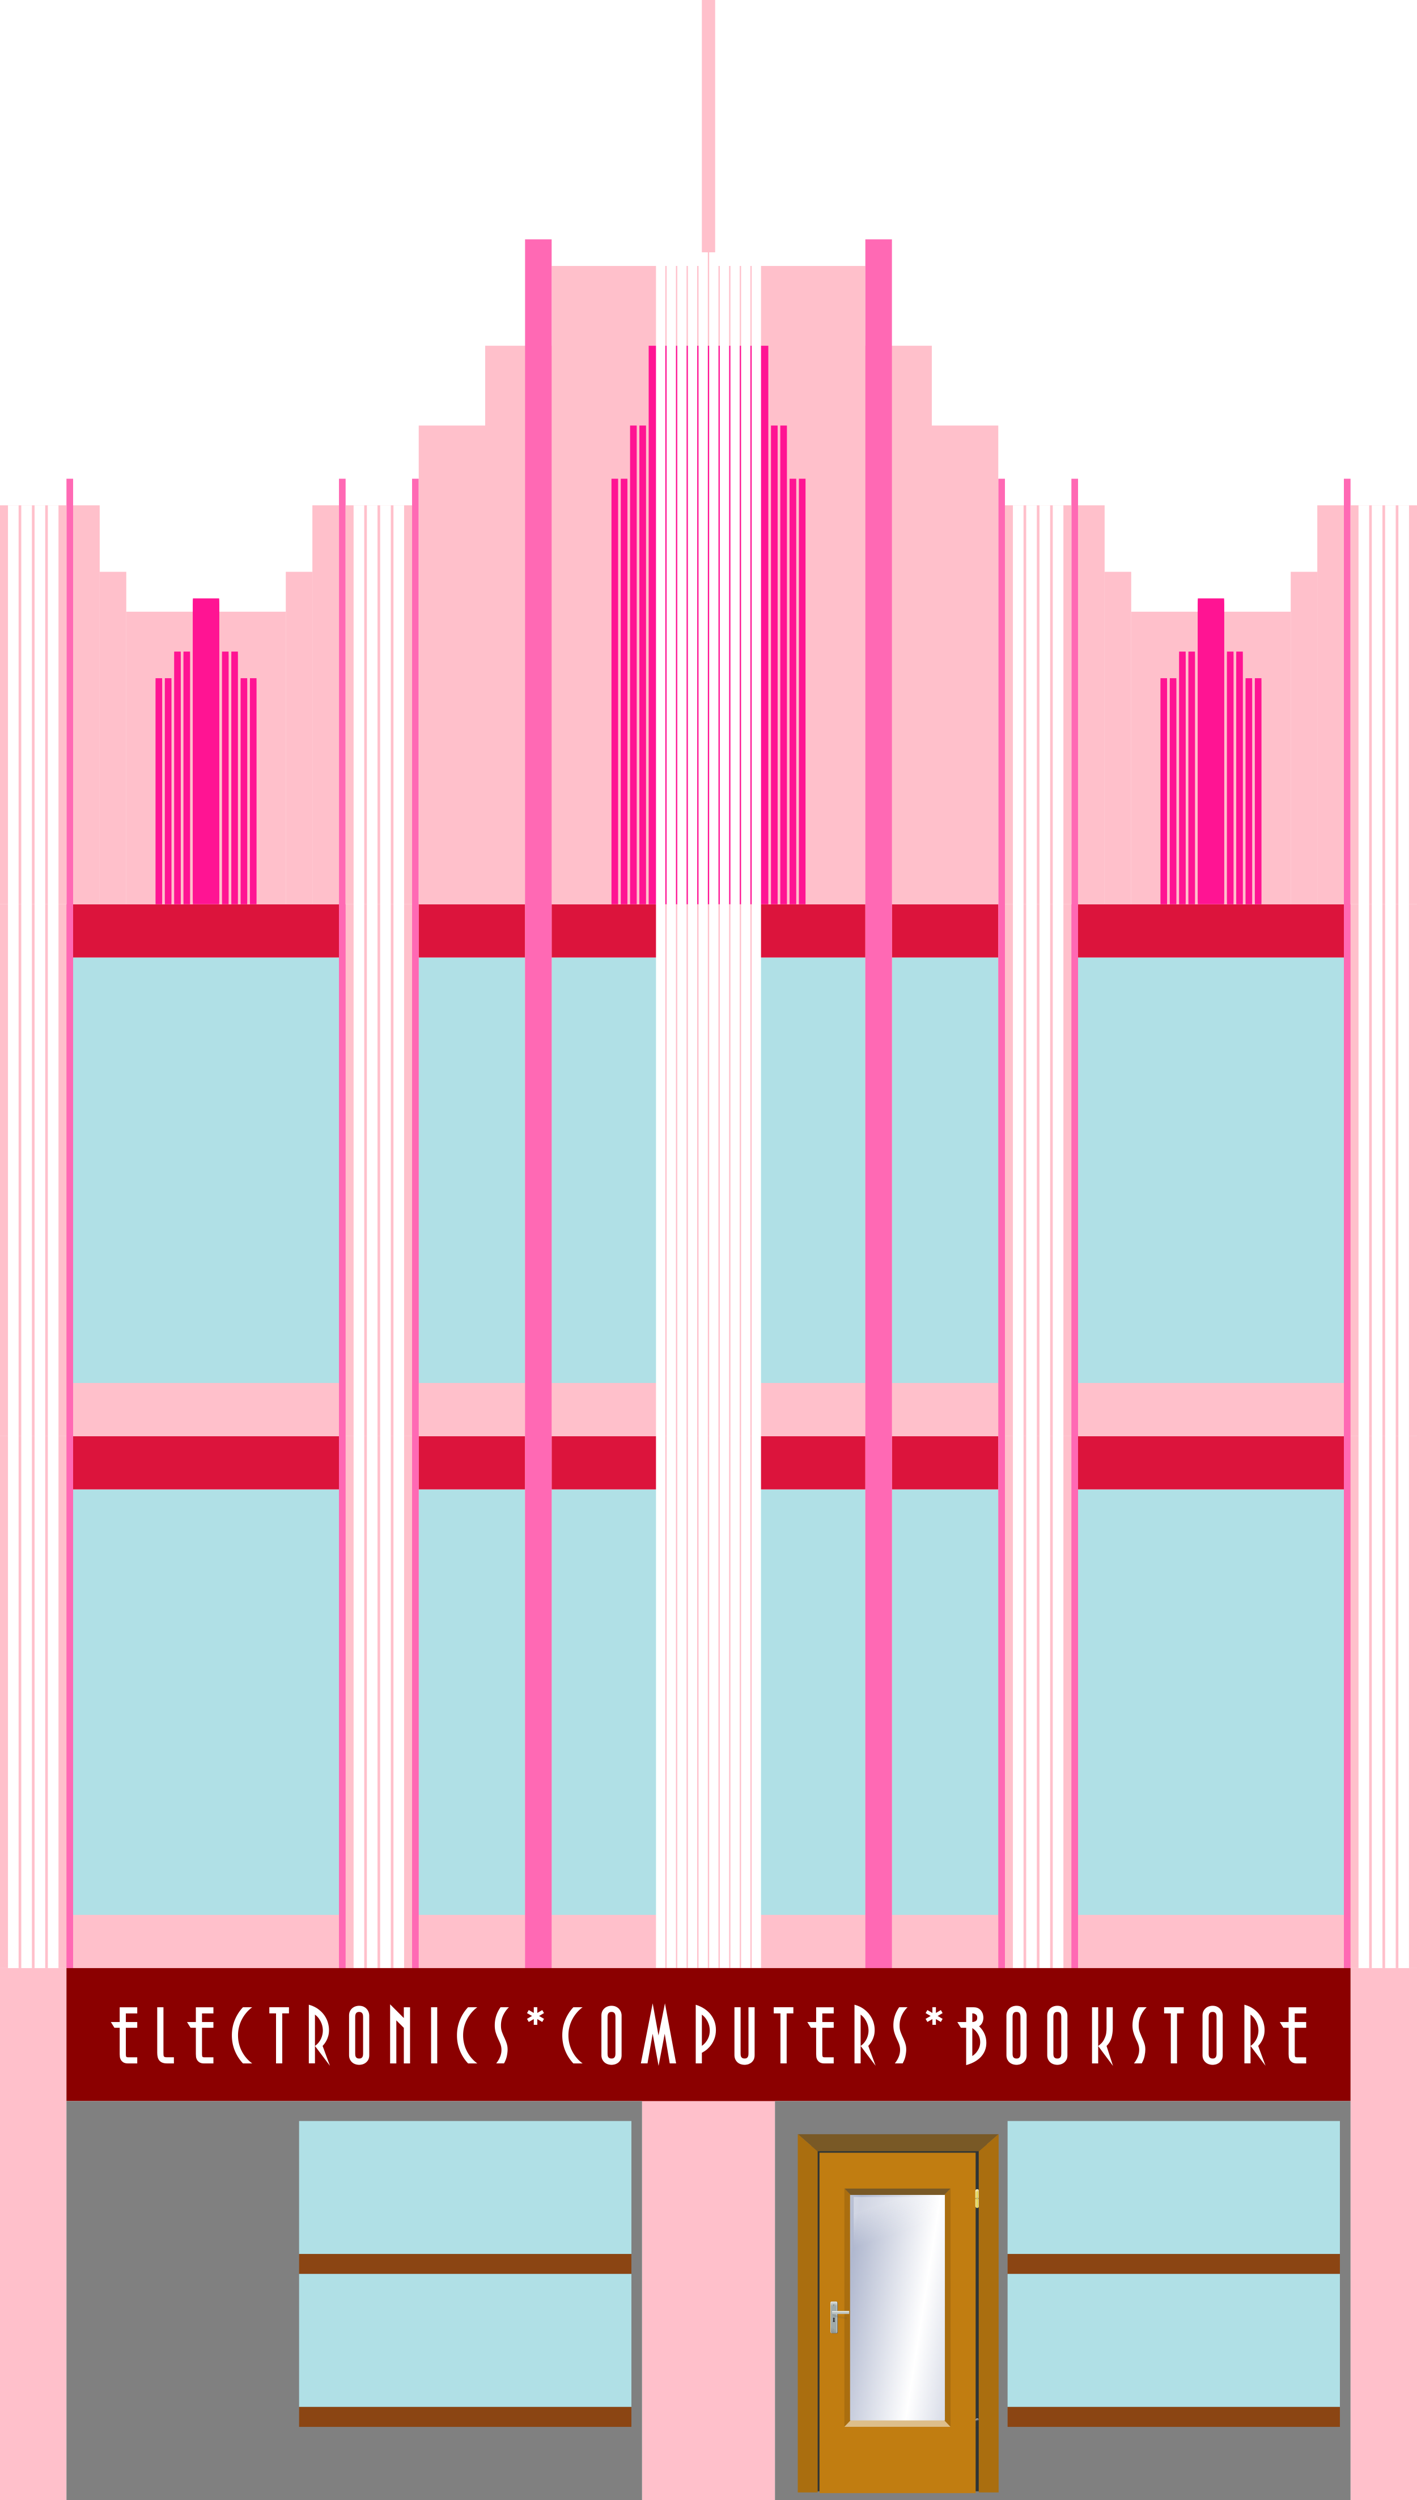 <svg xmlns="http://www.w3.org/2000/svg" xmlns:xlink="http://www.w3.org/1999/xlink" id="svg2" viewBox="0 0 1066 1880" version="1.1"><defs id="defs4"><linearGradient id="linearGradient12339" y2="478.38" xlink:href="#linearGradient5090" spreadMethod="reflect" gradientUnits="userSpaceOnUse" x2="887" gradientTransform="translate(2 2)" y1="478.38" x1="840.5"/><linearGradient id="linearGradient12379" y2="364.36" gradientUnits="userSpaceOnUse" x2="363" gradientTransform="translate(-695.17 311.84)" y1="321.36" x1="349"><stop id="stop7285" offset="0" stop-color="#fdfdfe"/><stop id="stop7287" offset="1" stop-color="#fdfdfe" stop-opacity="0"/></linearGradient><linearGradient id="linearGradient5102"><stop id="stop5104" offset="0" stop-color="#fbf4ff"/><stop id="stop5106" offset="1" stop-color="#fbf4fb" stop-opacity="0"/></linearGradient><linearGradient id="linearGradient12377" y2="635.58" spreadMethod="reflect" gradientUnits="userSpaceOnUse" x2="521.61" gradientTransform="translate(-805.57 122.81)" y1="618.08" x1="412.26"><stop id="stop5302" offset="0" stop-color="#b0b8cf"/><stop id="stop5304" offset="1" stop-color="#fff"/></linearGradient><linearGradient id="linearGradient12365" y2="217.62" gradientUnits="userSpaceOnUse" x2="52.414" gradientTransform="translate(-421.75 627.12) scale(1.129)" y1="208.52" x1="52.414"><stop id="stop3550" offset="0" stop-color="#9faaaa"/><stop id="stop3556" offset=".336" stop-color="#fffffa" stop-opacity=".821"/><stop id="stop3558" offset=".823" stop-color="#9faaaa"/><stop id="stop3552" offset="1" stop-color="#fff"/></linearGradient><linearGradient id="linearGradient3344"><stop id="stop3346" offset="0" stop-color="#9faaaa"/><stop id="stop3348" offset="1" stop-color="#424b4b"/></linearGradient><linearGradient id="linearGradient3372"><stop id="stop3374" offset="0" stop-color="#fff"/><stop id="stop3376" offset="1" stop-color="#fff" stop-opacity="0"/></linearGradient><linearGradient id="linearGradient3262"><stop id="stop3264" offset="0" stop-color="#2e3436"/><stop id="stop3266" offset="1" stop-color="#e1deda"/></linearGradient><linearGradient id="linearGradient12357" y2="170.49" gradientUnits="userSpaceOnUse" x2="23.877" y1="170.49" x1="16.546"><stop id="stop3437" offset="0" stop-color="#fff"/><stop id="stop3439" offset="1" stop-color="#fff" stop-opacity="0"/></linearGradient><linearGradient id="linearGradient12355" y2="191.56" xlink:href="#linearGradient3262" gradientUnits="userSpaceOnUse" x2="27.125" y1="191.56" x1="26.375"/><linearGradient id="linearGradient12337" y2="607.38" xlink:href="#linearGradient5090" gradientUnits="userSpaceOnUse" x2="885" gradientTransform="translate(1)" y1="607.38" x1="796"/><linearGradient id="linearGradient5090"><stop id="stop5092" offset="0" stop-color="#edd400"/><stop id="stop5098" offset=".685" stop-color="#fff" stop-opacity=".821"/><stop id="stop5094" offset="1" stop-color="#edd400"/></linearGradient><linearGradient id="linearGradient12341" y2="270.29" xlink:href="#linearGradient5102" gradientUnits="userSpaceOnUse" x2="748.5" y1="226.29" x1="735.93"/><linearGradient id="linearGradient12343" y2="478.38" xlink:href="#linearGradient5090" spreadMethod="reflect" gradientUnits="userSpaceOnUse" x2="887" gradientTransform="matrix(1 0 0 -1 2 1214.8)" y1="478.38" x1="840.5"/><linearGradient id="linearGradient12347" y2="263.04" gradientUnits="userSpaceOnUse" x2="27.017" gradientTransform="matrix(1.129 0 0 -1.129 -421.23 1144.6)" y1="278.13" x1="27.017"><stop id="stop3486" offset="0" stop-color="#eeeeec"/><stop id="stop3488-12" offset="1" stop-color="#eeeeec" stop-opacity="0"/></linearGradient><linearGradient id="linearGradient12349" y2="196.64" gradientUnits="userSpaceOnUse" x2="31.573" gradientTransform="matrix(1.129 0 0 -1.129 -422.08 1144.3)" y1="179.84" x1="21.577"><stop id="stop3498" offset="0" stop-color="#888a85"/><stop id="stop3500" offset="1" stop-color="#888a85" stop-opacity="0"/></linearGradient><linearGradient id="linearGradient12351" y2="190.04" xlink:href="#linearGradient3344" gradientUnits="userSpaceOnUse" x2="24.498" y1="192.76" x1="31.34"/><linearGradient id="linearGradient12353" y2="192.08" xlink:href="#linearGradient3372" gradientUnits="userSpaceOnUse" x2="29.866" y1="192.08" x1="25.023"/><filter id="filter4364" color-interpolation-filters="sRGB"><feGaussianBlur id="feGaussianBlur4366" stdDeviation=".312"/></filter><filter id="filter3540" height="1.031" width="1.506" color-interpolation-filters="sRGB" y="-.015" x="-.253"><feGaussianBlur id="feGaussianBlur3542" stdDeviation=".583"/></filter><filter id="filter4316" color-interpolation-filters="sRGB"><feGaussianBlur id="feGaussianBlur4318" stdDeviation=".765"/></filter><filter id="filter5150" color-interpolation-filters="sRGB"><feGaussianBlur id="feGaussianBlur5152" stdDeviation="1.141"/></filter><filter id="filter7311" color-interpolation-filters="sRGB"><feGaussianBlur id="feGaussianBlur7313" stdDeviation="2.667"/></filter></defs><g id="layer1" transform="translate(0 827.64)"><g id="g13260"><path id="rect7880" fill-rule="evenodd" fill="pink" d="M0 652.36h50v400H0z"/><path id="rect7880-4" fill-rule="evenodd" fill="pink" d="M1016 652.36h50v400h-50z"/><path id="rect7880-0" fill-rule="evenodd" fill="pink" d="M483 652.36h100v400H483z"/><g id="g8078" fill-rule="evenodd"><path id="rect7918" fill="pink" d="M0 252.36h1066v400H0z"/><path id="rect7938" fill="#b0e0e6" d="M55 292.36h200v320H55z"/><path id="rect7938-4" fill="#b0e0e6" d="M315 292.36h80v320h-80z"/><path id="rect7938-4-8" fill="#b0e0e6" d="M415 292.36h80v320h-80z"/><path id="rect7938-8" transform="scale(-1 1)" fill="#b0e0e6" d="M-1011 292.36h200v320h-200z"/><path id="rect7938-4-2" transform="scale(-1 1)" fill="#b0e0e6" d="M-751 292.36h80v320h-80z"/><path id="rect7938-4-8-4" transform="scale(-1 1)" fill="#b0e0e6" d="M-651 292.36h80v320h-80z"/><path id="rect8010" fill="#dc143c" d="M55 252.36h200v40H55z"/><path id="rect8010-5" fill="#dc143c" d="M315 252.36h80v40h-80z"/><path id="rect8010-5-5" fill="#dc143c" d="M415 252.36h80v40h-80z"/><path id="rect8010-1" transform="scale(-1 1)" fill="#dc143c" d="M-1011 252.36h200v40h-200z"/><path id="rect8010-5-7" transform="scale(-1 1)" fill="#dc143c" d="M-751 252.36h80v40h-80z"/><path id="rect8010-5-5-1" transform="scale(-1 1)" fill="#dc143c" d="M-651 252.36h80v40h-80z"/></g><g id="g8078-1" transform="translate(0 -400)" fill-rule="evenodd"><path id="rect7918-5" fill="pink" d="M0 252.36h1066v400H0z"/><path id="rect7938-2" fill="#b0e0e6" d="M55 292.36h200v320H55z"/><path id="rect7938-4-7" fill="#b0e0e6" d="M315 292.36h80v320h-80z"/><path id="rect7938-4-8-6" fill="#b0e0e6" d="M415 292.36h80v320h-80z"/><path id="rect7938-8-1" transform="scale(-1 1)" fill="#b0e0e6" d="M-1011 292.36h200v320h-200z"/><path id="rect7938-4-2-4" transform="scale(-1 1)" fill="#b0e0e6" d="M-751 292.36h80v320h-80z"/><path id="rect7938-4-8-4-2" transform="scale(-1 1)" fill="#b0e0e6" d="M-651 292.36h80v320h-80z"/><path id="rect8010-3" fill="#dc143c" d="M55 252.36h200v40H55z"/><path id="rect8010-5-2" fill="#dc143c" d="M315 252.36h80v40h-80z"/><path id="rect8010-5-5-2" fill="#dc143c" d="M415 252.36h80v40h-80z"/><path id="rect8010-1-1" transform="scale(-1 1)" fill="#dc143c" d="M-1011 252.36h200v40h-200z"/><path id="rect8010-5-7-6" transform="scale(-1 1)" fill="#dc143c" d="M-751 252.36h80v40h-80z"/><path id="rect8010-5-5-1-8" transform="scale(-1 1)" fill="#dc143c" d="M-651 252.36h80v40h-80z"/></g><path id="rect8150-7" fill-rule="evenodd" fill="#ff69b4" d="M50-467.64h5v1120h-5z"/><path id="rect8150-7-6" fill-rule="evenodd" fill="#ff69b4" d="M1011-467.64h5v1120h-5z"/><path id="rect8150-7-2" fill-rule="evenodd" fill="#ff69b4" d="M255-467.64h5v1120h-5z"/><path id="rect8150-7-2-3" fill-rule="evenodd" fill="#ff69b4" d="M310-467.64h5v1120h-5z"/><g id="g8386" transform="translate(-.085 320.34)" fill-rule="evenodd" fill="#ff69b4"><path id="rect8150-7-2-34" d="M751.09-787.97h5v1120h-5z"/><path id="rect8150-7-2-3-1" d="M806.09-787.97h5v1120h-5z"/></g><g id="g11806"><path id="rect8150" fill-rule="evenodd" fill="pink" d="M0-447.64h50v300H0z"/><path id="rect8150-5" fill-rule="evenodd" fill="pink" d="M1016-447.64h50v300h-50z"/><g id="g8340" fill-rule="evenodd" fill="pink"><path id="rect8150-1" d="M55-447.64h20v300H55z"/><path id="rect8150-1-8" d="M235-447.64h20v300h-20z"/><path id="rect8150-1-8-9" d="M75-397.64h20v250H75z"/><path id="rect8150-1-8-9-2" d="M215-397.64h20v250h-20z"/><path id="rect8150-1-8-9-7" d="M95-367.64h120v220H95z"/></g><g id="g8315" transform="translate(27.917 12.202)" fill-rule="evenodd" fill="pink"><path id="rect8150-1-9" d="M783.08-459.84h20v300h-20z"/><path id="rect8150-1-8-5" d="M963.08-459.84h20v300h-20z"/><path id="rect8150-1-8-9-4" d="M803.08-409.84h20v250h-20z"/><path id="rect8150-1-8-9-2-3" d="M943.08-409.84h20v250h-20z"/><path id="rect8150-1-8-9-7-1" d="M823.08-379.84h120v220h-120z"/></g><path id="rect8150-13" fill-rule="evenodd" fill="pink" d="M260-447.64h50v300h-50z"/><path id="rect8150-13-8" fill-rule="evenodd" fill="pink" d="M756-447.64h50v300h-50z"/><path id="rect8426" fill-rule="evenodd" fill="pink" d="M315-507.64h436v360H315z"/><path id="rect8426-7" fill-rule="evenodd" fill="pink" d="M365-567.64h336v420H365z"/><path id="rect8426-7-7" fill-rule="evenodd" fill="pink" d="M415-627.64h236v480H415z"/><g id="g11427" fill="#ff1493"><rect id="rect2985-9" rx=".14" ry="4.694" height="230" width="20" y="-377.64" x="145"/><rect id="rect2985-1-7-4-0-2-8" ry="3.878" rx=".035" transform="scale(-1 1)" height="190" width="5" y="-337.64" x="-172"/><rect id="rect2985-1-7-4-0-2-8-4" ry="3.47" rx=".035" transform="scale(-1 1)" height="170" width="5" y="-317.64" x="-129"/><rect id="rect2985-1-7-4-0-2-8-9" ry="3.878" rx=".035" transform="scale(-1 1)" height="190" width="5" y="-337.64" x="-143"/><rect id="rect2985-1-7-4-0-2-8-9-6" ry="3.878" rx=".035" transform="scale(-1 1)" height="190" width="5" y="-337.64" x="-136"/><rect id="rect2985-1-7-4-0-2-8-4-8" ry="3.47" rx=".035" transform="scale(-1 1)" height="170" width="5" y="-317.64" x="-122"/><rect id="rect2985-1-7-4-0-2-8-8" ry="3.878" rx=".035" transform="scale(-1 1)" height="190" width="5" y="-337.64" x="-179"/><rect id="rect2985-1-7-4-0-2-8-4-2" ry="3.47" rx=".035" transform="scale(-1 1)" height="170" width="5" y="-317.64" x="-193"/><rect id="rect2985-1-7-4-0-2-8-4-8-9" ry="3.47" rx=".035" transform="scale(-1 1)" height="170" width="5" y="-317.64" x="-186"/></g><g id="g11427-1" transform="translate(756)" fill="#ff1493"><rect id="rect2985-9-3" rx=".14" ry="4.694" height="230" width="20" y="-377.64" x="145"/><rect id="rect2985-1-7-4-0-2-8-5" ry="3.878" rx=".035" transform="scale(-1 1)" height="190" width="5" y="-337.64" x="-172"/><rect id="rect2985-1-7-4-0-2-8-4-9" ry="3.47" rx=".035" transform="scale(-1 1)" height="170" width="5" y="-317.64" x="-129"/><rect id="rect2985-1-7-4-0-2-8-9-8" ry="3.878" rx=".035" transform="scale(-1 1)" height="190" width="5" y="-337.64" x="-143"/><rect id="rect2985-1-7-4-0-2-8-9-6-4" ry="3.878" rx=".035" transform="scale(-1 1)" height="190" width="5" y="-337.64" x="-136"/><rect id="rect2985-1-7-4-0-2-8-4-8-0" ry="3.47" rx=".035" transform="scale(-1 1)" height="170" width="5" y="-317.64" x="-122"/><rect id="rect2985-1-7-4-0-2-8-8-7" ry="3.878" rx=".035" transform="scale(-1 1)" height="190" width="5" y="-337.64" x="-179"/><rect id="rect2985-1-7-4-0-2-8-4-2-6" ry="3.47" rx=".035" transform="scale(-1 1)" height="170" width="5" y="-317.64" x="-193"/><rect id="rect2985-1-7-4-0-2-8-4-8-9-3" ry="3.47" rx=".035" transform="scale(-1 1)" height="170" width="5" y="-317.64" x="-186"/></g><g id="g11795" fill-rule="evenodd" fill="#ff1493"><path id="rect11485" d="M488-567.64h90v420h-90z"/><path id="rect11485-6" d="M481-507.64h5v360h-5z"/><path id="rect11485-6-1" d="M474-507.64h5v360h-5z"/><path id="rect11485-6-1-5" d="M467-467.64h5v320h-5z"/><path id="rect11485-6-1-5-4" d="M460-467.64h5v320h-5z"/><path id="rect11485-6-2" d="M580-507.64h5v360h-5z"/><path id="rect11485-6-2-0" d="M587-507.64h5v360h-5z"/><path id="rect11485-6-1-5-4-9" d="M594-467.64h5v320h-5z"/><path id="rect11485-6-1-5-4-9-7" d="M601-467.64h5v320h-5z"/></g></g><g id="g11879" fill-rule="evenodd" fill="#ff69b4"><path id="rect8150-7-2-4" d="M395-647.64h20v1300h-20z"/><path id="rect8150-7-2-4-2" d="M651-647.64h20v1300h-20z"/></g><g id="g11857" fill-rule="evenodd" fill="#fff"><g id="g8592" transform="translate(1)"><path id="rect8500" d="M5-447.64h8v1100H5z"/><path id="rect8500-3" d="M15-447.64h8v1100h-8z"/><path id="rect8500-3-1" d="M25-447.64h8v1100h-8z"/><path id="rect8500-3-1-9" d="M35-447.64h8v1100h-8z"/></g><g id="g8592-8" transform="translate(1017)"><path id="rect8500-6" d="M5-447.64h8v1100H5z"/><path id="rect8500-3-5" d="M15-447.64h8v1100h-8z"/><path id="rect8500-3-1-0" d="M25-447.64h8v1100h-8z"/><path id="rect8500-3-1-9-2" d="M35-447.64h8v1100h-8z"/></g><g id="g8592-86" transform="translate(261)"><path id="rect8500-0" d="M5-447.64h8v1100H5z"/><path id="rect8500-3-2" d="M15-447.64h8v1100h-8z"/><path id="rect8500-3-1-4" d="M25-447.64h8v1100h-8z"/><path id="rect8500-3-1-9-8" d="M35-447.64h8v1100h-8z"/></g><g id="g8592-86-6" transform="translate(757)"><path id="rect8500-0-5" d="M5-447.64h8v1100H5z"/><path id="rect8500-3-2-0" d="M15-447.64h8v1100h-8z"/><path id="rect8500-3-1-4-9" d="M25-447.64h8v1100h-8z"/><path id="rect8500-3-1-9-8-0" d="M35-447.64h8v1100h-8z"/></g></g><path id="rect11793" fill-rule="evenodd" fill="pink" d="M528-827.64h10v200h-10z"/><g id="g11771" transform="matrix(1 0 0 2.633 -.5 1041)" fill="#fff" fill-rule="evenodd"><path id="rect11642" d="M494-637.64h7v490h-7z"/><path id="rect11642-3" d="M502-637.64h7v490h-7z"/><path id="rect11642-3-7" d="M510-637.64h7v490h-7z"/><path id="rect11642-3-7-2" d="M518-637.64h7v490h-7z"/><path id="rect11642-3-7-6" d="M526-637.64h7v490h-7z"/><path id="rect11642-3-7-6-0" d="M534-637.64h7v490h-7z"/><path id="rect11642-3-7-6-0-1" d="M542-637.64h7v490h-7z"/><path id="rect11642-3-7-6-0-6" d="M550-637.64h7v490h-7z"/><path id="rect11642-3-7-6-0-5" d="M566-637.64h7v490h-7z"/><path id="rect11642-3-7-6-0-7" d="M558-637.64h7v490h-7z"/></g><g id="g13225"><path id="rect11891" fill-rule="evenodd" fill="#8b0000" d="M50 652.36h966v100H50z"/><g id="flowRoot11883" transform="translate(321.48 -741.27)" fill="#fff"><path id="path11894" d="M-238.09 1434.2l2.699 4.321h3.96v19.8c0 .52.04 1.18.12 1.98.08.8.33 1.57.75 2.31s1.05 1.38 1.891 1.92c.84.54 2.04.81 3.599.81h6.84v-4.62h-6.84c-.88 0-1.389-.21-1.529-.63-.14-.42-.21-1.01-.21-1.77v-19.8h8.58v-4.321h-8.58v-6.48h8.58v-4.62h-13.2v11.1z"/><path id="path11896" d="M-190.66 1460.7h-5.16c-.68 0-1.2-.05-1.56-.15s-.619-.27-.78-.51c-.16-.24-.26-.58-.3-1.02-.04-.44-.059-1-.059-1.68v-34.261h-4.68v34.261c0 1.2.12 2.29.36 3.27s.65 1.82 1.23 2.52 1.34 1.24 2.28 1.62c.94.38 2.11.57 3.51.57h5.159z"/><path id="path11898" d="M-180.79 1434.2l2.699 4.321h3.96v19.8c0 .52.04 1.18.12 1.98.08.8.33 1.57.75 2.31s1.05 1.38 1.891 1.92c.84.54 2.04.81 3.599.81h6.84v-4.62h-6.84c-.88 0-1.389-.21-1.529-.63-.14-.42-.21-1.01-.21-1.77v-19.8h8.58v-4.321h-8.58v-6.48h8.58v-4.62h-13.2v11.1z"/><path id="path11900" d="M-147.04 1444.2c0 4.12.74 7.98 2.22 11.58 1.48 3.6 3.52 6.78 6.12 9.54h6.96a25.94 25.94 0 01-4.409-4.08c-1.3-1.52-2.42-3.18-3.36-4.98a25.55 25.55 0 01-2.16-5.76c-.501-2.04-.751-4.14-.751-6.3s.25-4.25.75-6.27c.501-2.02 1.221-3.93 2.161-5.73.94-1.8 2.06-3.47 3.36-5.01a25.3 25.3 0 014.41-4.11h-6.96c-2.6 2.76-4.64 5.94-6.12 9.54-1.48 3.6-2.221 7.46-2.221 11.58z"/><path id="path11902" d="M-109.14 1465.3v-37.621h5.04v-4.62h-14.759v4.62h5.04v37.621z"/><path id="path11904" d="M-84.541 1428.6c1.32 1 2.37 2.08 3.15 3.24.78 1.159 1.38 2.299 1.8 3.42.42 1.12.69 2.15.81 3.09.12.94.18 1.71.18 2.31 0 .88-.1 1.82-.3 2.82-.2.999-.52 2.01-.96 3.03-.44 1.02-1.05 2.02-1.83 3s-1.73 1.87-2.85 2.67l11.279 14.94-5.52-14.94c.28-.32.69-.811 1.23-1.47.541-.66 1.08-1.49 1.62-2.49.54-1 1-2.17 1.38-3.51.38-1.34.57-2.87.57-4.59 0-1.8-.28-3.65-.84-5.55-.56-1.9-1.45-3.72-2.67-5.46s-2.789-3.31-4.71-4.71c-1.92-1.4-4.24-2.48-6.959-3.24v44.1h4.62V1450.38z"/><path id="path11906" d="M-58.886 1459c0 1.28.23 2.39.69 3.33.459.94 1.049 1.71 1.77 2.31.72.6 1.54 1.04 2.46 1.32.919.28 1.839.421 2.76.421.52 0 1.2-.09 2.04-.27.839-.18 1.67-.54 2.49-1.08s1.52-1.29 2.1-2.25c.58-.96.87-2.22.87-3.781v-29.639a7.7 7.7 0 00-.451-2.55c-.3-.86-.76-1.65-1.38-2.37-.62-.72-1.41-1.31-2.37-1.77s-2.1-.69-3.42-.69c-.92 0-1.83.15-2.73.45-.9.3-1.71.76-2.43 1.38a6.98 6.98 0 00-1.739 2.31c-.44.92-.66 2-.66 3.24zm4.62-28.498c0-.321.02-.701.06-1.14.039-.44.149-.87.329-1.29.18-.421.47-.771.87-1.05.4-.28.98-.42 1.74-.42.72 0 1.28.14 1.68.42.4.279.69.619.87 1.019.18.4.29.83.33 1.29.04.46.06.85.06 1.171v27.239c0 .32-.02.71-.06 1.17-.04.46-.15.89-.33 1.29-.18.4-.46.74-.84 1.02-.38.28-.93.42-1.65.42-.76 0-1.35-.13-1.77-.39-.42-.26-.72-.59-.9-.99-.18-.4-.29-.83-.33-1.29-.04-.46-.06-.87-.06-1.23z"/><path id="path11908" d="M-17.684 1423.1v8.1l-10.32-10.32v44.46h4.68v-32.4l5.64 5.64v26.761h4.68v-42.24z"/><path id="path11910" d="M2.817 1465.3h4.62v-42.241h-4.62z"/><path id="path11912" d="M22.301 1444.2c0 4.12.74 7.98 2.22 11.58 1.48 3.6 3.52 6.78 6.12 9.54h6.96c-1.64-1.2-3.109-2.56-4.409-4.08s-2.42-3.18-3.36-4.98a25.55 25.55 0 01-2.16-5.76c-.501-2.04-.751-4.14-.751-6.3s.25-4.25.75-6.27c.501-2.02 1.221-3.93 2.161-5.73.94-1.8 2.06-3.47 3.36-5.01a25.3 25.3 0 014.41-4.11h-6.96c-2.6 2.76-4.64 5.94-6.12 9.54-1.48 3.6-2.221 7.46-2.221 11.58z"/><path id="path11914" d="M57.679 1465.3c1.08-1.92 1.799-3.81 2.159-5.67.36-1.86.54-3.43.54-4.71 0-.8-.05-1.55-.15-2.25-.1-.7-.26-1.42-.48-2.16-.22-.74-.51-1.55-.87-2.43-.36-.88-.8-1.88-1.32-3a61.26 61.26 0 01-1.17-2.79c-.3-.78-.52-1.48-.66-2.1-.14-.62-.23-1.2-.27-1.74-.04-.54-.06-1.09-.06-1.65 0-2.76.55-5.31 1.65-7.65s2.55-4.37 4.35-6.09h-6.299c-1.44 2-2.53 4.15-3.27 6.45-.74 2.3-1.11 4.71-1.11 7.23 0 1.8.2 3.43.6 4.89.4 1.46 1 3.07 1.799 4.83.48 1.04.891 1.94 1.231 2.7.34.76.61 1.46.81 2.1.2.64.349 1.27.45 1.89.1.62.15 1.31.15 2.07 0 1.8-.37 3.58-1.11 5.34-.74 1.76-1.69 3.34-2.851 4.74z"/><path id="path11916" d="M82.722 1436.3v-4.32l3.719 2.16 1.32-2.34-3.719-2.16 3.72-2.16-1.321-2.28-3.719 2.16v-4.32h-2.64v4.32l-3.78-2.16-1.32 2.28 3.78 2.16-3.78 2.16 1.32 2.34 3.78-2.16v4.32z"/><path id="path11918" d="M101.52 1444.2c0 4.12.74 7.98 2.22 11.58 1.48 3.6 3.52 6.78 6.12 9.54h6.96a25.94 25.94 0 01-4.409-4.08 26.49 26.49 0 01-3.36-4.98 25.55 25.55 0 01-2.16-5.76c-.501-2.04-.751-4.14-.751-6.3s.25-4.25.75-6.27c.501-2.02 1.221-3.93 2.161-5.73.94-1.8 2.06-3.47 3.36-5.01a25.3 25.3 0 014.41-4.11h-6.96c-2.6 2.76-4.64 5.94-6.12 9.54-1.48 3.6-2.221 7.46-2.221 11.58z"/><path id="path11920" d="M130.96 1459c0 1.28.23 2.39.69 3.33.459.94 1.049 1.71 1.77 2.31.72.6 1.54 1.04 2.46 1.32.919.28 1.839.421 2.76.421.52 0 1.2-.09 2.04-.27.839-.18 1.67-.54 2.49-1.08s1.52-1.29 2.1-2.25c.58-.96.87-2.22.87-3.781v-29.639a7.7 7.7 0 00-.451-2.55c-.3-.86-.76-1.65-1.38-2.37-.62-.72-1.41-1.31-2.37-1.77s-2.1-.69-3.42-.69c-.92 0-1.83.15-2.73.45-.9.3-1.71.76-2.43 1.38a6.98 6.98 0 00-1.739 2.31c-.44.92-.66 2-.66 3.24zm4.62-28.498c0-.321.02-.701.06-1.14.039-.44.149-.87.329-1.29.18-.421.47-.771.87-1.05.4-.28.98-.42 1.74-.42.72 0 1.28.14 1.68.42.4.279.69.619.87 1.019.18.4.29.83.33 1.29.04.46.06.85.06 1.171v27.239c0 .32-.02.71-.06 1.17-.04.46-.15.89-.33 1.29-.18.4-.46.74-.84 1.02-.38.28-.93.42-1.65.42-.76 0-1.35-.13-1.77-.39-.42-.26-.72-.59-.9-.99-.18-.4-.29-.83-.33-1.29-.04-.46-.06-.87-.06-1.23z"/><path id="path11922" d="M187.16 1465.3h-4.8l-3.78-22.321-4.62 24.181-4.44-24.181-3.9 22.321h-4.98l8.88-45.18 4.38 24.179 4.86-24.179z"/><path id="path11924" d="M206.54 1465.3v-7.98c.68-.36 1.52-.87 2.52-1.53s2.08-1.63 3.24-2.91c1.52-1.68 2.7-3.6 3.54-5.76.84-2.16 1.26-4.48 1.26-6.96 0-2.16-.33-4.22-.99-6.18-.66-1.96-1.63-3.76-2.91-5.4s-2.87-3.09-4.77-4.35c-1.9-1.26-4.07-2.27-6.51-3.03v44.1zm0-36.66c1.32 1 2.37 2.07 3.15 3.21.78 1.14 1.38 2.27 1.8 3.39.42 1.12.69 2.16.81 3.12.12.96.18 1.74.18 2.34 0 .84-.09 1.76-.27 2.76-.18 1-.5 2-.96 3-.46 1-1.07 1.98-1.83 2.94s-1.72 1.86-2.88 2.7z"/><path id="path11926" d="M231.04 1459c0 1.28.23 2.39.69 3.33.46.94 1.05 1.71 1.77 2.31s1.54 1.04 2.46 1.32c.92.28 1.84.421 2.76.421.52 0 1.2-.09 2.04-.27.84-.18 1.67-.54 2.49-1.08.82-.54 1.52-1.29 2.1-2.25.58-.96.87-2.22.87-3.781v-35.94h-4.62v34.68c0 .32-.02.71-.06 1.17-.04.46-.15.89-.33 1.29-.18.4-.46.74-.84 1.02-.38.28-.93.42-1.65.42-.76 0-1.35-.13-1.77-.39-.42-.26-.72-.59-.9-.99-.18-.4-.29-.83-.33-1.29-.04-.46-.06-.87-.06-1.23v-34.68h-4.62z"/><path id="path11928" d="M270.32 1465.3v-37.621h5.04v-4.62H260.6v4.62h5.04v37.621z"/><path id="path11930" d="M285.85 1434.2l2.699 4.321h3.96v19.8c0 .52.04 1.18.12 1.98.08.8.33 1.57.75 2.31s1.05 1.38 1.891 1.92c.84.54 2.04.81 3.599.81h6.84v-4.62h-6.84c-.88 0-1.389-.21-1.529-.63-.14-.42-.21-1.01-.21-1.77v-19.8h8.58v-4.321h-8.58v-6.48h8.58v-4.62h-13.2v11.1z"/><path id="path11932" d="M325.97 1428.6c1.32 1 2.37 2.08 3.15 3.24.78 1.159 1.38 2.299 1.8 3.42s.69 2.15.81 3.09c.12.94.18 1.71.18 2.31 0 .88-.1 1.82-.3 2.82-.2.999-.52 2.01-.96 3.03-.44 1.02-1.05 2.02-1.83 3s-1.73 1.87-2.85 2.67l11.279 14.94-5.52-14.94c.28-.32.69-.811 1.23-1.47.541-.66 1.08-1.49 1.62-2.49.54-1 1-2.17 1.38-3.51.38-1.34.57-2.87.57-4.59 0-1.8-.28-3.65-.84-5.55-.56-1.9-1.45-3.72-2.67-5.46s-2.789-3.31-4.71-4.71c-1.92-1.4-4.24-2.48-6.959-3.24v44.1h4.62V1450.38z"/><path id="path11934" d="M357.56 1465.3c1.08-1.92 1.799-3.81 2.159-5.67.36-1.86.54-3.43.54-4.71 0-.8-.05-1.55-.15-2.25-.1-.7-.26-1.42-.48-2.16-.22-.74-.51-1.55-.87-2.43-.36-.88-.8-1.88-1.32-3a61.27 61.27 0 01-1.17-2.79c-.3-.78-.52-1.48-.66-2.1s-.23-1.2-.27-1.74c-.04-.54-.06-1.09-.06-1.65 0-2.76.55-5.31 1.65-7.65 1.1-2.34 2.55-4.37 4.35-6.09h-6.299c-1.44 2-2.53 4.15-3.27 6.45-.74 2.3-1.11 4.71-1.11 7.23 0 1.8.2 3.43.6 4.89.4 1.46 1 3.07 1.799 4.83.48 1.04.891 1.94 1.231 2.7.34.76.61 1.46.81 2.1.2.64.35 1.27.45 1.89.1.62.15 1.31.15 2.07 0 1.8-.37 3.58-1.11 5.34-.74 1.76-1.69 3.34-2.851 4.74z"/><path id="path11936" d="M382.6 1436.3v-4.32l3.719 2.16 1.32-2.34-3.719-2.16 3.72-2.16-1.321-2.28-3.719 2.16v-4.32h-2.64v4.32l-3.78-2.16-1.32 2.28 3.78 2.16-3.78 2.16 1.32 2.34 3.78-2.16v4.32z"/><path id="path11938" d="M410.94 1423.1h-5.58v11.1h-6.659l2.7 4.321h3.96v28.08c4.96-1.4 8.73-3.55 11.31-6.45 2.58-2.9 3.87-6.35 3.87-10.35 0-2.28-.42-4.42-1.26-6.42-.84-2-2.02-3.78-3.54-5.34-.12-.12-.24-.23-.36-.33-.12-.101-.22-.21-.3-.33 1.12-.72 1.94-1.67 2.46-2.85.52-1.18.78-2.41.78-3.691 0-.52-.09-1.22-.27-2.1-.18-.879-.54-1.739-1.08-2.58-.54-.84-1.29-1.56-2.25-2.16-.96-.6-2.22-.9-3.78-.9zm-.96 36.661v-21c1.16.76 2.12 1.59 2.88 2.49.761.9 1.371 1.82 1.83 2.76.46.94.78 1.86.96 2.76.18.9.27 1.75.27 2.55 0 .56-.06 1.24-.18 2.04-.119.8-.389 1.679-.81 2.639-.42.96-1.02 1.94-1.8 2.94-.779 1.001-1.829 1.941-3.15 2.821zm0-32.1c.36 0 .75.05 1.17.15.42.1.82.26 1.2.48.381.22.701.54.961.96.26.42.39.95.39 1.589 0 1.32-.39 2.201-1.17 2.641-.78.44-1.63.68-2.55.719z"/><path id="path11940" d="M435.65 1459c0 1.28.23 2.39.69 3.33.459.94 1.049 1.71 1.77 2.31.72.6 1.54 1.04 2.46 1.32.919.28 1.839.421 2.76.421.52 0 1.2-.09 2.04-.27.839-.18 1.67-.54 2.49-1.08s1.52-1.29 2.1-2.25c.58-.96.87-2.22.87-3.781v-29.639a7.7 7.7 0 00-.451-2.55c-.3-.86-.76-1.65-1.38-2.37-.62-.72-1.41-1.31-2.37-1.77s-2.1-.69-3.42-.69c-.92 0-1.83.15-2.73.45-.9.3-1.71.76-2.43 1.38a6.98 6.98 0 00-1.739 2.31c-.44.92-.66 2-.66 3.24zm4.62-28.498c0-.321.02-.701.06-1.14.039-.44.149-.87.329-1.29.18-.421.47-.771.87-1.05.4-.28.98-.42 1.74-.42.72 0 1.28.14 1.68.42.4.279.69.619.87 1.019.18.4.29.83.33 1.29.04.46.06.85.06 1.171v27.239c0 .32-.02.71-.06 1.17-.04.46-.15.89-.33 1.29-.18.4-.46.74-.84 1.02-.38.28-.93.42-1.65.42-.76 0-1.35-.13-1.77-.39-.42-.26-.72-.59-.9-.99-.18-.4-.29-.83-.33-1.29-.04-.46-.06-.87-.06-1.23z"/><path id="path11942" d="M466.35 1459c0 1.28.23 2.39.69 3.33.459.94 1.049 1.71 1.77 2.31.72.6 1.54 1.04 2.46 1.32.919.28 1.839.421 2.76.421.52 0 1.2-.09 2.04-.27.839-.18 1.67-.54 2.49-1.08.82-.54 1.52-1.29 2.1-2.25.58-.96.87-2.22.87-3.781v-29.639a7.7 7.7 0 00-.451-2.55c-.3-.86-.76-1.65-1.38-2.37-.62-.72-1.41-1.31-2.37-1.77-.96-.46-2.1-.69-3.42-.69-.92 0-1.83.15-2.73.45-.9.3-1.71.76-2.43 1.38a6.98 6.98 0 00-1.739 2.31c-.44.92-.66 2-.66 3.24zm4.62-28.498c0-.321.02-.701.06-1.14.039-.44.149-.87.329-1.29.18-.421.47-.771.87-1.05.4-.28.98-.42 1.74-.42.72 0 1.28.14 1.68.42.4.279.69.619.87 1.019.18.4.29.83.33 1.29.04.46.06.85.06 1.171v27.239c0 .32-.02.71-.06 1.17-.04.46-.15.89-.33 1.29-.18.4-.46.74-.84 1.02-.38.28-.93.42-1.65.42-.76 0-1.35-.13-1.77-.39-.42-.26-.72-.59-.9-.99-.18-.4-.29-.83-.33-1.29-.04-.46-.06-.87-.06-1.23z"/><path id="path11944" d="M515.83 1467.2l-4.86-15c1.84-1.8 3.08-3.85 3.72-6.15.64-2.3.96-4.63.96-6.99v-15.96h-4.68v15.96c0 .92-.08 2.06-.24 3.42-.16 1.36-.7 2.96-1.62 4.8-.64 1.28-1.4 2.319-2.28 3.12-.88.8-1.6 1.42-2.16 1.86zm-15.78-1.86h4.62V1423.1h-4.62z"/><path id="path11946" d="M537.44 1465.3c1.08-1.92 1.799-3.81 2.159-5.67.36-1.86.54-3.43.54-4.71 0-.8-.05-1.55-.15-2.25-.1-.7-.26-1.42-.48-2.16-.22-.74-.51-1.55-.87-2.43-.36-.88-.8-1.88-1.32-3-.48-1.08-.87-2.01-1.17-2.79-.3-.78-.52-1.48-.66-2.1-.14-.62-.23-1.2-.27-1.74-.04-.54-.06-1.09-.06-1.65 0-2.76.55-5.31 1.65-7.65 1.1-2.34 2.55-4.37 4.35-6.09h-6.299c-1.44 2-2.53 4.15-3.27 6.45-.74 2.3-1.11 4.71-1.11 7.23 0 1.8.2 3.43.6 4.89.4 1.46 1 3.07 1.799 4.83.48 1.04.891 1.94 1.231 2.7.34.76.61 1.46.81 2.1.2.64.35 1.27.45 1.89.1.62.15 1.31.15 2.07 0 1.8-.37 3.58-1.11 5.34-.74 1.76-1.69 3.34-2.851 4.74z"/><path id="path11948" d="M563.99 1465.3v-37.621h5.04v-4.62H554.27v4.62h5.04v37.621z"/><path id="path11950" d="M583.18 1459c0 1.28.23 2.39.69 3.33.459.94 1.049 1.71 1.77 2.31.72.6 1.54 1.04 2.46 1.32.919.28 1.839.421 2.76.421.52 0 1.2-.09 2.04-.27.839-.18 1.67-.54 2.49-1.08s1.52-1.29 2.1-2.25c.58-.96.87-2.22.87-3.781v-29.639a7.7 7.7 0 00-.451-2.55c-.3-.86-.76-1.65-1.38-2.37-.62-.72-1.41-1.31-2.37-1.77-.96-.46-2.1-.69-3.42-.69-.92 0-1.83.15-2.73.45-.9.3-1.71.76-2.43 1.38a6.98 6.98 0 00-1.739 2.31c-.44.92-.66 2-.66 3.24zm4.62-28.498c0-.321.02-.701.06-1.14.039-.44.149-.87.329-1.29.18-.421.47-.771.87-1.05.4-.28.98-.42 1.74-.42.72 0 1.28.14 1.68.42.4.279.69.619.87 1.019.18.4.29.83.33 1.29.04.46.06.85.06 1.171v27.239c0 .32-.02.71-.06 1.17-.04.46-.15.89-.33 1.29-.18.4-.46.74-.84 1.02-.38.28-.93.42-1.65.42-.76 0-1.35-.13-1.77-.39-.42-.26-.72-.59-.9-.99-.18-.4-.29-.83-.33-1.29-.04-.46-.06-.87-.06-1.23z"/><path id="path11952" d="M619.29 1428.6c1.32 1 2.37 2.08 3.15 3.24.78 1.159 1.38 2.299 1.8 3.42.42 1.12.69 2.15.81 3.09.12.94.18 1.71.18 2.31 0 .88-.1 1.82-.3 2.82-.2.999-.52 2.01-.96 3.03-.44 1.02-1.05 2.02-1.83 3s-1.73 1.87-2.85 2.67l11.279 14.94-5.52-14.94c.28-.32.69-.811 1.23-1.47.541-.66 1.08-1.49 1.62-2.49.54-1 1-2.17 1.38-3.51.38-1.34.57-2.87.57-4.59 0-1.8-.28-3.65-.84-5.55-.56-1.9-1.45-3.72-2.67-5.46s-2.789-3.31-4.71-4.71c-1.92-1.4-4.24-2.48-6.959-3.24v44.1h4.62V1450.38z"/><path id="path11954" d="M641.28 1434.2l2.699 4.321h3.96v19.8c0 .52.04 1.18.12 1.98.08.8.33 1.57.75 2.31s1.05 1.38 1.891 1.92c.84.54 2.04.81 3.599.81h6.84v-4.62h-6.84c-.88 0-1.389-.21-1.53-.63-.14-.42-.21-1.01-.21-1.77v-19.8h8.58v-4.321h-8.58v-6.48h8.58v-4.62h-13.2v11.1z"/></g></g><g id="g13155"><g id="g13151" fill-rule="evenodd" fill="gray"><path id="rect11956" d="M50 752.36h433v300H50z"/><path id="rect11956-1" d="M583 752.36h433v300H583z"/></g><g id="g13085"><g id="g12286" transform="matrix(.531 0 0 .545 846.75 484.87)"><path id="rect7339" fill="#2e3436" d="M-445.17 547.2h249v482h-249z"/><path id="rect2697" fill="#c17d11" d="M-433.63 562.08h221.24v469.67h-221.24z"/><path id="rect5262" d="M-398.38 611.5l14.68 14.9h121.13l14.69-14.9h-150.5z" fill="#795926"/><path id="rect5265" d="M-398.38 611.5v328.78h.03l14.87-15.1V626.53l-14.81-15.03h-.09z" fill="#aa6e0f"/><path id="path5284" d="M-398.38 940.28l14.68-14.91h121.13l14.69 14.91h-150.5z" fill="#ddbe8b"/><path id="path5286" d="M-247.88 611.5v328.78h-.04l-14.87-15.1V626.53l14.81-15.03h.1z" fill="#aa6e0f"/><g id="g5172" transform="matrix(.053 0 0 .053 -254.89 593.1)"><path id="path5086" d="M886 595.38h-89v24h89v-24z" fill="url(#linearGradient12337)"/><path id="rect5079" d="M842.5 363.38c-28.53 0-51.5 22.96-51.5 51.5v182.5h103v-182.5c0-28.54-22.97-51.5-51.5-51.5z" fill="url(#linearGradient12339)"/><path id="path5100" d="M787 249.86c0 19.054-17.237 34.5-38.5 34.5s-38.5-15.446-38.5-34.5 17.237-34.5 38.5-34.5 38.5 15.446 38.5 34.5z" transform="translate(-107.64 93.265) scale(1.273)" opacity=".806" filter="url(#filter5150)" fill="url(#linearGradient12341)"/><path id="path5162" d="M886 595.38h-89v24h89v-24z" opacity=".169" fill="#2e3436"/><path id="path5164" d="M842.5 853.38c-28.53 0-51.5-22.97-51.5-51.5v-182.5h103v182.5c0 28.53-22.97 51.5-51.5 51.5z" fill="url(#linearGradient12343)"/><path id="path5166" d="M787 249.86c0 19.054-17.237 34.5-38.5 34.5s-38.5-15.446-38.5-34.5 17.237-34.5 38.5-34.5 38.5 15.446 38.5 34.5z" transform="matrix(1.273 0 0 -1.273 -107.64 1123.5)" opacity=".806" filter="url(#filter5150)" fill="url(#linearGradient12341)"/></g><g id="g2745" transform="translate(-246.45 411.54) scale(.427)"><rect id="rect4298" ry="3.535" transform="translate(-699.51 650.21) scale(1.129)" height="90.409" width="19.698" y="163.12" x="265.38" filter="url(#filter4316)" fill="#555753"/><rect id="rect2473" ry="3.994" height="102.12" width="22.249" y="833.26" x="-401.55" fill="#9faaaa"/><path id="rect3479" d="M-401.85 847.54v-10.13c0-2.21 1.81-3.99 4.02-3.99h14.26c2.21 0 3.99 1.78 3.99 3.99v10.13h-22.27z" fill="url(#linearGradient12347)"/><path id="path3492" d="M-380.43 920.92v10.13c0 2.21-1.81 3.99-4.02 3.99h-14.26c-2.21 0-3.99-1.78-3.99-3.99v-10.13c.05 0 .09-20.33.14-20.33l22.13 20.33z" fill="url(#linearGradient12349)"/><g id="g3380" transform="translate(-419.96 629.65) scale(1.129)"><g id="g3277" transform="rotate(16.133 97.131 192.662) scale(1.104)"><g id="g3406" transform="translate(7.107 56.574) scale(.701)"><path id="path3294" d="M29.787 192.08c0 1.367-1.049 2.475-2.342 2.475s-2.343-1.108-2.343-2.475 1.05-2.475 2.343-2.475 2.342 1.108 2.342 2.475z" transform="matrix(1.129 -.327 .309 1.069 -63.953 -4.72)" stroke-linejoin="bevel" stroke="url(#linearGradient12353)" stroke-width=".158" stroke-linecap="round" fill="url(#linearGradient12351)"/><path id="path2475" d="M27.857 192.27a2.41 2.41 0 11-4.821 0 2.41 2.41 0 014.821 0z" transform="translate(.945 -.72)" fill="#899797"/><path id="path2479" d="M26.38 189.16v4.75c0 .03.057.02.063.06.21 0 .399-.04.594-.09v-4.66a2.327 2.327 0 00-.594-.06h-.063z" fill="#d3d7cf"/><path id="path3273" d="M26.469 189.16c-.192 0-.386.01-.563.06v4.66c.197.05.412.09.625.09-.005-.04-.062-.03-.062-.06v-4.75z" fill="url(#linearGradient12355)"/></g><g id="g3412" transform="translate(16.311 57.066)"><path id="rect3428" d="M18.228 164.69c-1.26.36-1.925 1.89-1.483 3.41.24.83.76 1.49 1.386 1.86l.885 6.42 4.799-1.39-2.68-5.91c.324-.65.408-1.47.17-2.3-.441-1.52-1.817-2.46-3.077-2.09z" stroke-linejoin="bevel" stroke="url(#linearGradient12357)" stroke-width=".093" stroke-linecap="round" fill="#353439"/></g><g id="g6177" transform="translate(24.645 117.2) scale(.701)"><path id="path6179" d="M29.787 192.08c0 1.367-1.049 2.475-2.342 2.475s-2.343-1.108-2.343-2.475 1.05-2.475 2.343-2.475 2.342 1.108 2.342 2.475z" transform="matrix(1.129 -.327 .309 1.069 -63.953 -4.72)" stroke-linejoin="bevel" stroke="url(#linearGradient12353)" stroke-width=".158" stroke-linecap="round" fill="url(#linearGradient12351)"/><path id="path6181" d="M27.857 192.27a2.41 2.41 0 11-4.821 0 2.41 2.41 0 014.821 0z" transform="translate(.945 -.72)" fill="#899797"/><path id="path6183" d="M26.38 189.16v4.75c0 .03.057.02.063.06.21 0 .399-.04.594-.09v-4.66a2.327 2.327 0 00-.594-.06h-.063z" fill="#d3d7cf"/><path id="path6185" d="M26.469 189.16c-.192 0-.386.01-.563.06v4.66c.197.05.412.09.625.09-.005-.04-.062-.03-.062-.06v-4.75z" fill="url(#linearGradient12355)"/></g></g></g><path id="rect3504" d="M40.67 195.14c.41 0 .792.09 1.157.22a3.494 3.494 0 013.312 3.5v83.34c0 1.59-1.036 2.89-2.469 3.34a3.52 3.52 0 003.532-3.53v-83.34a3.52 3.52 0 00-3.532-3.53h-2z" transform="matrix(1.129 0 0 1.121 -431.68 615.36)" filter="url(#filter3540)" fill="#eeeeec"/><path id="path3544" d="M15.17 185.14c.41 0 .792.09 1.157.22a3.494 3.494 0 013.312 3.5v83.34c0 1.59-1.036 2.89-2.469 3.34a3.52 3.52 0 003.532-3.53v-83.34a3.52 3.52 0 00-3.532-3.53h-2z" transform="matrix(-1.129 0 0 1.119 -378.17 627.17)" filter="url(#filter3540)" fill="#eeeeec"/><path id="rect3572" d="M268.54 197.37l3.55 7.51 10.06 2.27 2.18 1.39 27.12 4.66.09-6.01-26.66-3.94-2.91-1.45c-6.7-1.65-1.82-.64-5.56-1.39l-1.99-3.24-5.88.2z" transform="translate(-699.51 650.21) scale(1.129)" opacity=".391" filter="url(#filter4364)" fill="#555753"/><path id="rect3560" d="M-396.38 863.94v9h56.47v-9h-56.47z" fill="#9faaaa"/><path id="rect3546" d="M-396.6 863.94v9h56.69v-9h-56.69z" fill="url(#linearGradient12365)"/></g><g id="g6610" transform="matrix(.053 0 0 .053 -254.89 909.1)"><path id="path6612" d="M886 595.38h-89v24h89v-24z" fill="url(#linearGradient12337)"/><path id="path6614" d="M842.5 363.38c-28.53 0-51.5 22.96-51.5 51.5v182.5h103v-182.5c0-28.54-22.97-51.5-51.5-51.5z" fill="url(#linearGradient12339)"/><path id="path6616" d="M787 249.86c0 19.054-17.237 34.5-38.5 34.5s-38.5-15.446-38.5-34.5 17.237-34.5 38.5-34.5 38.5 15.446 38.5 34.5z" transform="translate(-107.64 93.265) scale(1.273)" opacity=".806" filter="url(#filter5150)" fill="url(#linearGradient12341)"/><path id="path6618" d="M886 595.38h-89v24h89v-24z" opacity=".169" fill="#2e3436"/><path id="path6620" d="M842.5 853.38c-28.53 0-51.5-22.97-51.5-51.5v-182.5h103v182.5c0 28.53-22.97 51.5-51.5 51.5z" fill="url(#linearGradient12343)"/><path id="path6622" d="M787 249.86c0 19.054-17.237 34.5-38.5 34.5s-38.5-15.446-38.5-34.5 17.237-34.5 38.5-34.5 38.5 15.446 38.5 34.5z" transform="matrix(1.273 0 0 -1.273 -107.64 1123.5)" opacity=".806" filter="url(#filter5150)" fill="url(#linearGradient12341)"/></g><path id="rect5294" fill="url(#linearGradient12377)" d="M-390.31 620.32h134.35v311.13h-134.35z"/><path id="rect7281" opacity=".646" filter="url(#filter7311)" fill="url(#linearGradient12379)" d="M-385.17 623.2h118v74h-118z"/><path id="path7319" d="M-464.38 536.5l27.76 23.47h229.01l27.77-23.47h-284.54z" fill="#795926"/><path id="path7321" d="M-464.39 536.5v494.31h27.81l.38-.31V560.18l-28-23.68h-.19z" fill="#aa6e0f"/><path id="path7325" d="M-180.01 536.5l-28 23.68v470.32l.37.31h27.81v-494.3h-.18z" fill="#aa6e0f"/></g><g id="g13077" fill-rule="evenodd"><g id="g13032"><path id="rect13003" fill="#b0e0e6" d="M225 767.36h250v100H225z"/><path id="rect13005" fill="#8b4513" d="M225 867.36h250v15H225z"/></g><g id="g13028" transform="translate(18.213 -9.264)"><path id="rect13003-4" fill="#b0e0e6" d="M206.79 891.63h250v100h-250z"/><path id="rect13005-2" fill="#8b4513" d="M206.79 991.63h250v15h-250z"/></g></g><g id="g13069" fill-rule="evenodd"><g id="g13032-5" transform="translate(533)"><path id="rect13003-8" fill="#b0e0e6" d="M225 767.36h250v100H225z"/><path id="rect13005-6" fill="#8b4513" d="M225 867.36h250v15H225z"/></g><g id="g13028-2" transform="translate(551.21 -9.264)"><path id="rect13003-4-6" fill="#b0e0e6" d="M206.79 891.63h250v100h-250z"/><path id="rect13005-2-5" fill="#8b4513" d="M206.79 991.63h250v15h-250z"/></g></g></g></g></g></g><style id="style8543" type="text/css"></style></svg>